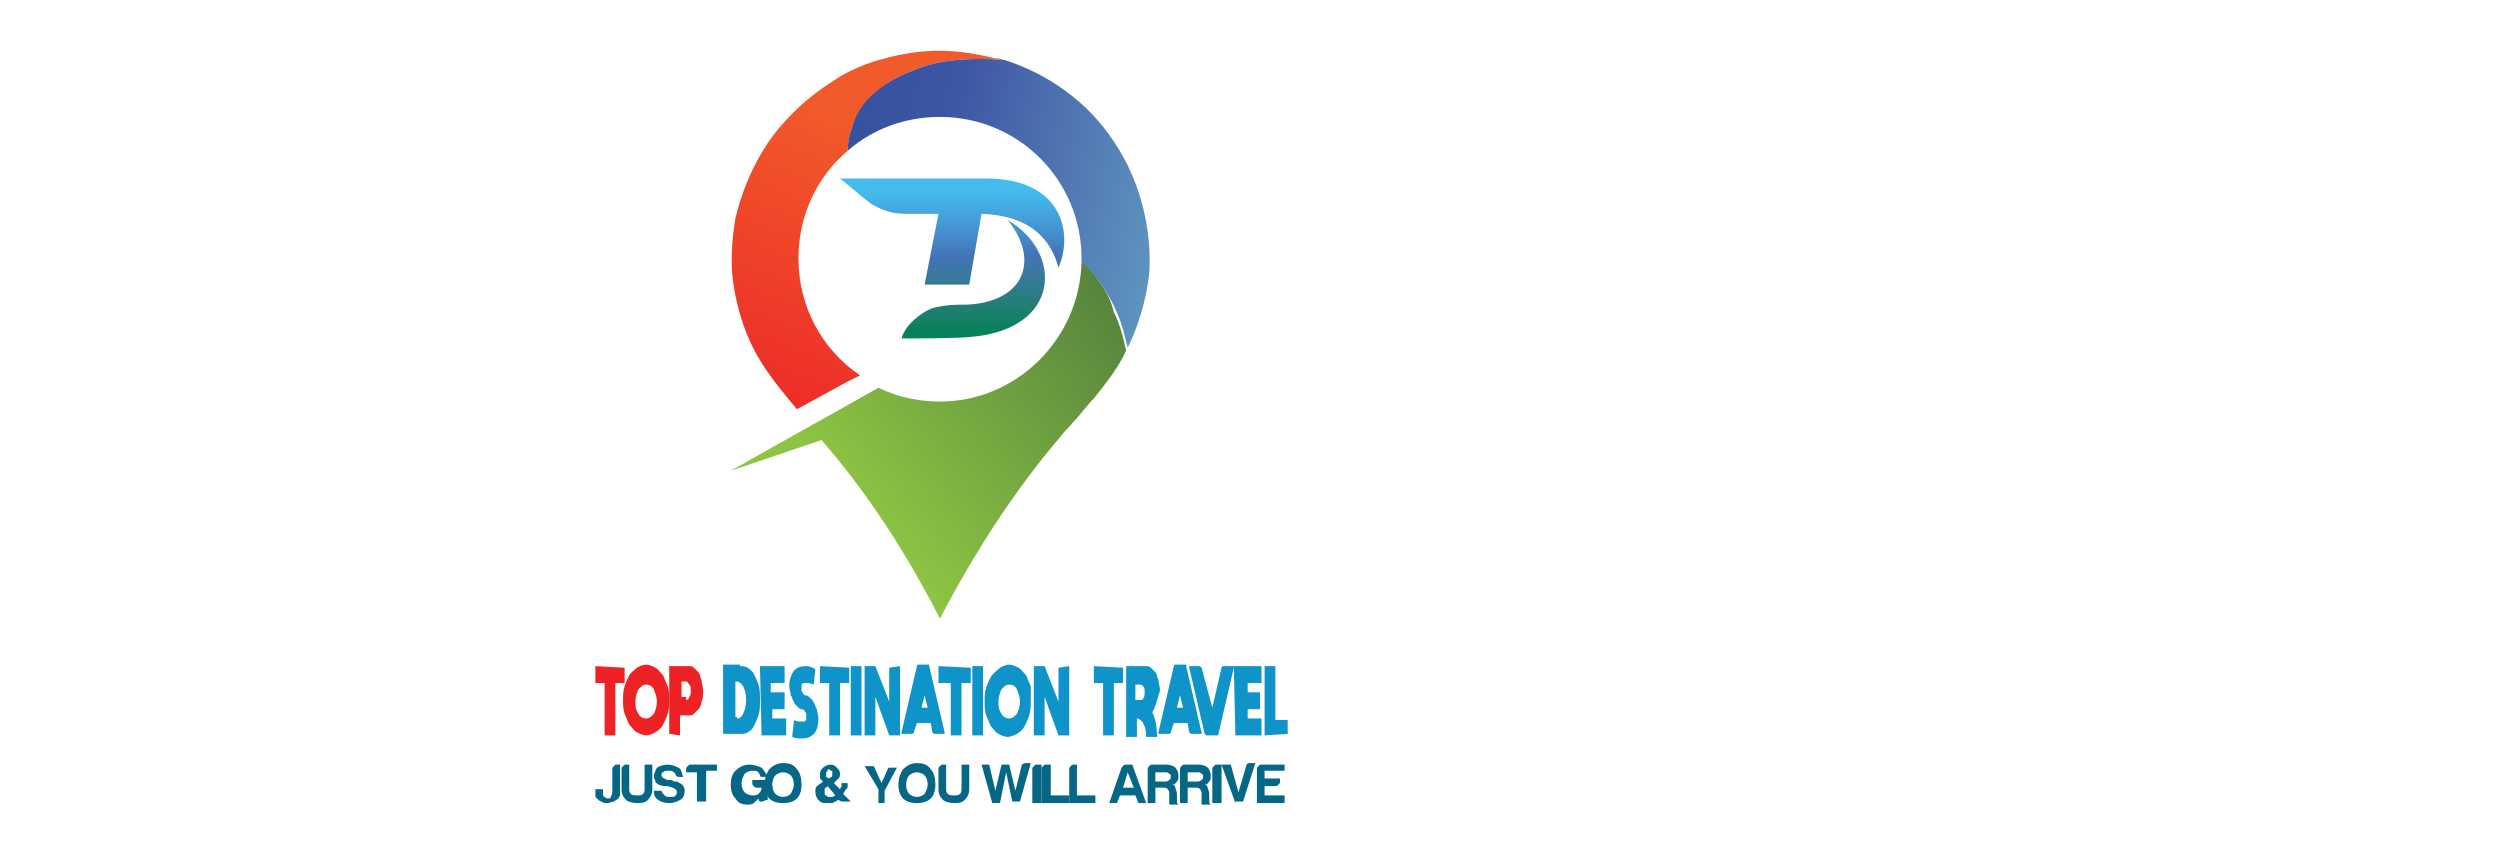 <?xml version="1.0" encoding="utf-8"?>
<!-- Generator: Adobe Illustrator 28.0.0, SVG Export Plug-In . SVG Version: 6.00 Build 0)  -->
<svg version="1.1" id="Layer_1" xmlns="http://www.w3.org/2000/svg" xmlns:xlink="http://www.w3.org/1999/xlink" x="0px" y="0px"
	 viewBox="0 0 162.5 56" style="enable-background:new 0 0 162.5 56;" xml:space="preserve">
<style type="text/css">
	.st0{fill:url(#SVGID_1_);}
	.st1{fill:url(#SVGID_00000161591744252635241470000011608341136451785605_);}
	.st2{fill:url(#SVGID_00000120530756914766152720000012401995348878179225_);}
	.st3{fill:#ED2224;}
	.st4{fill:#0F94C9;}
	.st5{fill:#066685;}
	.st6{fill-rule:evenodd;clip-rule:evenodd;fill:url(#SVGID_00000114069069981896785910000005492735214047429554_);}
	.st7{fill-rule:evenodd;clip-rule:evenodd;fill:url(#SVGID_00000183220933205224917100000004327648973846604984_);}
</style>
<g>
	<g>
		<linearGradient id="SVGID_1_" gradientUnits="userSpaceOnUse" x1="56.784" y1="8.059" x2="47.632" y2="29.855">
			<stop  offset="0" style="stop-color:#F15B2B"/>
			<stop  offset="1" style="stop-color:#EC2227"/>
		</linearGradient>
		<path class="st0" d="M51.9,16.8c0-2.8,1.2-5.3,3.2-7c0-0.6,0.2-1.3,0.4-1.9c0.7-1.6,2.2-2.7,3.8-3.3C60,4.3,60.7,4.1,61.4,4
			c1.3-0.2,2.6-0.2,3.8-0.1c-0.2-0.1-0.3-0.1-0.5-0.1c-1.2-0.3-2.4-0.5-3.6-0.5l0,0l0,0c0,0-0.1,0-0.1,0c-1.2,0-2.4,0.2-3.5,0.5
			c-1.2,0.3-2.4,0.8-3.4,1.5c-1.6,1-3.1,2.4-4.2,4c-1,1.5-1.7,3.2-2.1,4.9c-0.2,1.2-0.3,2.4-0.2,3.7c0.2,1.8,0.7,3.5,1.5,5
			c0.7,1.3,1.7,2.5,2.7,3.7l3.3-1.8l0.8-0.4C53.4,22.7,51.9,19.9,51.9,16.8z"/>
		
			<linearGradient id="SVGID_00000178179808477136556090000000920798574541264786_" gradientUnits="userSpaceOnUse" x1="56.329" y1="33.624" x2="73.152" y2="19.885">
			<stop  offset="0" style="stop-color:#8DC443"/>
			<stop  offset="1" style="stop-color:#56843D"/>
		</linearGradient>
		<path style="fill:url(#SVGID_00000178179808477136556090000000920798574541264786_);" d="M71.4,18.2c-0.3-0.4-0.7-0.9-1.1-1.2
			c-0.1,5-4.2,9.1-9.2,9.1c-1.4,0-2.8-0.3-4-0.9c-2.8,1.6-6.1,3.4-9.6,5.4l5.9-2c2.6,3,4.9,6.4,6.9,10.1c0.3,0.5,0.5,1,0.8,1.5
			c2.3-4.4,4.9-8.4,7.9-11.9c0.2-0.3,0.5-0.5,0.7-0.8c0.5-0.5,0.9-1.1,1.4-1.6c0.8-1,1.5-1.9,2-2.9c0-0.1,0.1-0.2,0.1-0.2
			c-0.2-0.9-0.4-1.7-0.8-2.5C72.2,19.4,71.8,18.8,71.4,18.2z"/>
		
			<linearGradient id="SVGID_00000062180001409486767430000016206291968450989488_" gradientUnits="userSpaceOnUse" x1="81.04" y1="15.72" x2="39.239" y2="6.988">
			<stop  offset="0" style="stop-color:#6BABCA"/>
			<stop  offset="0.478" style="stop-color:#3E56A3"/>
			<stop  offset="1" style="stop-color:#224896"/>
		</linearGradient>
		<path style="fill:url(#SVGID_00000062180001409486767430000016206291968450989488_);" d="M72.4,9.2c-1.7-2.6-4.3-4.4-7.1-5.3
			C64,3.8,62.7,3.8,61.4,4c-0.7,0.1-1.4,0.3-2.1,0.6c-1.6,0.6-3.2,1.7-3.8,3.3c-0.2,0.6-0.4,1.2-0.4,1.9c1.6-1.4,3.7-2.2,6-2.2
			c5.1,0,9.2,4.1,9.2,9.2c0,0.1,0,0.1,0,0.2c0.4,0.4,0.8,0.8,1.1,1.2c0.4,0.6,0.8,1.2,1.1,1.9c0.4,0.8,0.6,1.7,0.8,2.5
			c0.7-1.4,1.2-3.1,1.4-4.8C74.9,14.9,74.1,11.7,72.4,9.2z"/>
	</g>
	<g>
		<g>
			<path class="st3" d="M40.6,43.4v0.9c0,0,0,0,0,0.1c0,0,0,0,0,0h-0.6v3.3c0,0,0,0,0,0.1c0,0,0,0,0,0h-0.7c0,0,0,0,0,0
				c0,0,0,0,0-0.1v-3.3h-0.6c0,0,0,0,0,0c0,0,0,0,0-0.1v-0.9c0,0,0,0,0-0.1c0,0,0,0,0,0L40.6,43.4C40.5,43.3,40.5,43.3,40.6,43.4
				C40.6,43.4,40.6,43.4,40.6,43.4z"/>
			<path class="st3" d="M41.4,43.4c0.2-0.1,0.4-0.2,0.6-0.2c0.2,0,0.4,0.1,0.6,0.2c0.2,0.1,0.3,0.3,0.5,0.5c0.1,0.2,0.2,0.5,0.3,0.7
				c0.1,0.3,0.1,0.6,0.1,0.9c0,0.3,0,0.6-0.1,0.9c-0.1,0.3-0.2,0.5-0.3,0.7c-0.1,0.2-0.3,0.4-0.5,0.5c-0.2,0.1-0.4,0.2-0.6,0.2
				c-0.2,0-0.4-0.1-0.6-0.2c-0.2-0.1-0.3-0.3-0.5-0.5c-0.1-0.2-0.2-0.5-0.3-0.7c-0.1-0.3-0.1-0.6-0.1-0.9c0-0.3,0-0.6,0.1-0.9
				c0.1-0.3,0.2-0.5,0.3-0.7C41,43.7,41.2,43.6,41.4,43.4z M41.5,46.4c0.1,0.2,0.3,0.3,0.5,0.3c0.2,0,0.3-0.1,0.5-0.3
				c0.1-0.2,0.2-0.5,0.2-0.8c0-0.3-0.1-0.5-0.2-0.8c-0.1-0.2-0.3-0.3-0.5-0.3c-0.2,0-0.3,0.1-0.5,0.3c-0.1,0.2-0.2,0.5-0.2,0.8
				C41.3,45.9,41.3,46.1,41.5,46.4z"/>
			<path class="st3" d="M43.5,47.7v-4.3c0,0,0,0,0-0.1c0,0,0,0,0,0h1.3c0.1,0,0.2,0,0.3,0.1c0.1,0.1,0.2,0.2,0.3,0.3
				c0.1,0.1,0.1,0.3,0.2,0.5c0,0.2,0.1,0.4,0.1,0.7c0,0.3,0,0.5-0.1,0.7c0,0.2-0.1,0.4-0.2,0.5c-0.1,0.1-0.2,0.2-0.3,0.3
				c-0.1,0.1-0.2,0.1-0.3,0.1h-0.6v1.2c0,0,0,0,0,0.1c0,0,0,0,0,0L43.5,47.7C43.5,47.8,43.5,47.8,43.5,47.7
				C43.5,47.8,43.5,47.7,43.5,47.7z M44.6,45.5c0.1,0,0.2-0.1,0.2-0.2c0.1-0.1,0.1-0.2,0.1-0.4c0-0.2,0-0.3-0.1-0.4
				c-0.1-0.1-0.1-0.2-0.2-0.2h-0.3c0,0,0,0,0,0v1c0,0,0,0,0,0H44.6z"/>
			<path class="st4" d="M48.1,43.3c0.2,0,0.3,0,0.5,0.1c0.1,0.1,0.3,0.2,0.4,0.4c0.1,0.2,0.2,0.4,0.3,0.7c0.1,0.3,0.1,0.6,0.1,1
				c0,0.4,0,0.7-0.1,1c-0.1,0.3-0.2,0.5-0.3,0.7c-0.1,0.2-0.2,0.3-0.4,0.4c-0.1,0.1-0.3,0.1-0.5,0.1H47c0,0,0,0,0,0c0,0,0,0,0-0.1
				v-4.3c0,0,0,0,0-0.1c0,0,0,0,0,0H48.1z M47.9,46.7c0.2,0,0.3-0.1,0.4-0.3c0.1-0.2,0.2-0.5,0.2-0.9c0-0.4-0.1-0.7-0.2-0.9
				c-0.1-0.2-0.3-0.3-0.4-0.3h-0.1c0,0,0,0,0,0v2.3c0,0,0,0,0,0H47.9z"/>
			<path class="st4" d="M49.5,47.8C49.4,47.8,49.4,47.8,49.5,47.8C49.4,47.8,49.4,47.7,49.5,47.8l-0.1-4.4c0,0,0,0,0-0.1
				c0,0,0,0,0,0h1.6c0,0,0,0,0,0c0,0,0,0,0,0.1v0.9c0,0,0,0,0,0.1c0,0,0,0,0,0h-0.9V45H51c0,0,0,0,0,0c0,0,0,0,0,0.1V46
				c0,0,0,0,0,0.1c0,0,0,0,0,0h-0.8v0.6h0.9c0,0,0,0,0,0c0,0,0,0,0,0.1v0.9c0,0,0,0,0,0.1c0,0,0,0,0,0H49.5z"/>
			<path class="st4" d="M53,43.5l-0.1,0.9c0,0,0,0,0,0.1c0,0,0,0,0,0c-0.2-0.1-0.4-0.1-0.5-0.1c-0.1,0-0.1,0-0.2,0
				c0,0-0.1,0.1-0.1,0.1c0,0,0,0.1,0,0.1c0,0,0,0.1,0,0.1c0,0,0,0.1,0,0.1c0,0,0,0.1,0,0.1c0,0.1,0.1,0.1,0.1,0.2
				c0.1,0.1,0.1,0.1,0.2,0.1c0.1,0,0.2,0.1,0.3,0.2c0.1,0.1,0.2,0.2,0.2,0.3c0.1,0.1,0.1,0.3,0.2,0.4c0,0.2,0.1,0.4,0.1,0.6
				c0,0.4-0.1,0.8-0.3,1c-0.2,0.2-0.4,0.3-0.8,0.3c-0.2,0-0.4,0-0.6-0.1c0,0,0,0,0,0c0,0,0,0,0-0.1l0.1-0.9c0,0,0,0,0-0.1
				c0,0,0,0,0,0c0.2,0.1,0.3,0.1,0.5,0.1c0.1,0,0.1,0,0.2,0c0,0,0.1-0.1,0.1-0.1c0,0,0-0.1,0-0.1c0,0,0-0.1,0-0.1c0,0,0-0.1,0-0.1
				c0,0,0-0.1,0-0.1c0-0.1-0.1-0.1-0.1-0.2c-0.1-0.1-0.1-0.1-0.2-0.1c-0.1,0-0.2-0.1-0.3-0.2c-0.1-0.1-0.2-0.2-0.2-0.3
				c-0.1-0.1-0.1-0.3-0.2-0.4c0-0.2-0.1-0.4-0.1-0.6c0-0.4,0.1-0.7,0.3-1c0.2-0.2,0.4-0.3,0.8-0.3C52.5,43.3,52.7,43.3,53,43.5
				C52.9,43.4,52.9,43.4,53,43.5C53,43.4,53,43.5,53,43.5z"/>
			<path class="st4" d="M55.2,43.4v0.9c0,0,0,0,0,0.1c0,0,0,0,0,0h-0.6v3.3c0,0,0,0,0,0.1c0,0,0,0,0,0h-0.7c0,0,0,0,0,0
				c0,0,0,0,0-0.1v-3.3h-0.6c0,0,0,0,0,0c0,0,0,0,0-0.1v-0.9c0,0,0,0,0-0.1c0,0,0,0,0,0L55.2,43.4C55.1,43.3,55.1,43.3,55.2,43.4
				C55.2,43.4,55.2,43.4,55.2,43.4z"/>
			<path class="st4" d="M56,47.8h-0.7c0,0,0,0,0,0c0,0,0,0,0-0.1v-4.3c0,0,0,0,0-0.1c0,0,0,0,0,0H56c0,0,0,0,0,0c0,0,0,0,0,0.1
				L56,47.8C56,47.7,56,47.8,56,47.8C56,47.8,56,47.8,56,47.8z"/>
			<path class="st4" d="M57.8,43.4C57.8,43.4,57.8,43.4,57.8,43.4C57.8,43.3,57.8,43.3,57.8,43.4l0.7-0.1c0,0,0,0,0,0c0,0,0,0,0,0.1
				v4.3c0,0,0,0,0,0.1c0,0,0,0,0,0h-0.7c0,0,0,0,0,0l-0.9-2.5v2.4c0,0,0,0,0,0.1c0,0,0,0,0,0h-0.7c0,0,0,0,0,0c0,0,0,0,0-0.1v-4.3
				c0,0,0,0,0-0.1c0,0,0,0,0,0h0.7c0,0,0,0,0,0l0.9,2.3V43.4z"/>
			<path class="st4" d="M60.4,43.3C60.4,43.3,60.4,43.3,60.4,43.3l1,4.3c0,0,0,0,0,0v0c0,0,0,0,0,0.1c0,0,0,0,0,0h-0.7
				c0,0,0,0-0.1-0.1l-0.1-0.6h-0.9l-0.2,0.6c0,0,0,0.1-0.1,0.1h-0.7c0,0,0,0,0,0c0,0,0,0,0-0.1v0c0,0,0,0,0,0l1-4.3
				c0,0,0-0.1,0.1-0.1H60.4z M59.9,46h0.4l-0.2-0.8L59.9,46z"/>
			<path class="st4" d="M63.1,43.4v0.9c0,0,0,0,0,0.1c0,0,0,0,0,0h-0.6v3.3c0,0,0,0,0,0.1c0,0,0,0,0,0h-0.7c0,0,0,0,0,0
				c0,0,0,0,0-0.1v-3.3H61c0,0,0,0,0,0c0,0,0,0,0-0.1v-0.9c0,0,0,0,0-0.1c0,0,0,0,0,0L63.1,43.4C63.1,43.3,63.1,43.3,63.1,43.4
				C63.1,43.4,63.1,43.4,63.1,43.4z"/>
			<path class="st4" d="M63.9,47.8h-0.7c0,0,0,0,0,0c0,0,0,0,0-0.1v-4.3c0,0,0,0,0-0.1c0,0,0,0,0,0h0.7c0,0,0,0,0,0c0,0,0,0,0,0.1
				L63.9,47.8C64,47.7,64,47.8,63.9,47.8C63.9,47.8,63.9,47.8,63.9,47.8z"/>
			<path class="st4" d="M65,43.4c0.2-0.1,0.4-0.2,0.6-0.2c0.2,0,0.4,0.1,0.6,0.2c0.2,0.1,0.3,0.3,0.5,0.5c0.1,0.2,0.2,0.5,0.3,0.7
				C67,45,67,45.3,67,45.6c0,0.3,0,0.6-0.1,0.9c-0.1,0.3-0.2,0.5-0.3,0.7c-0.1,0.2-0.3,0.4-0.5,0.5c-0.2,0.1-0.4,0.2-0.6,0.2
				c-0.2,0-0.4-0.1-0.6-0.2c-0.2-0.1-0.3-0.3-0.5-0.5c-0.1-0.2-0.2-0.5-0.3-0.7c-0.1-0.3-0.1-0.6-0.1-0.9c0-0.3,0-0.6,0.1-0.9
				c0.1-0.3,0.2-0.5,0.3-0.7C64.6,43.7,64.8,43.6,65,43.4z M65.1,46.4c0.1,0.2,0.3,0.3,0.5,0.3c0.2,0,0.3-0.1,0.5-0.3
				c0.1-0.2,0.2-0.5,0.2-0.8c0-0.3-0.1-0.5-0.2-0.8c-0.1-0.2-0.3-0.3-0.5-0.3c-0.2,0-0.3,0.1-0.5,0.3c-0.1,0.2-0.2,0.5-0.2,0.8
				C64.9,45.9,64.9,46.1,65.1,46.4z"/>
			<path class="st4" d="M68.8,43.4C68.8,43.4,68.8,43.4,68.8,43.4C68.8,43.3,68.8,43.3,68.8,43.4l0.7-0.1c0,0,0,0,0,0c0,0,0,0,0,0.1
				v4.3c0,0,0,0,0,0.1c0,0,0,0,0,0h-0.7c0,0,0,0,0,0l-0.9-2.5v2.4c0,0,0,0,0,0.1c0,0,0,0,0,0h-0.7c0,0,0,0,0,0c0,0,0,0,0-0.1v-4.3
				c0,0,0,0,0-0.1c0,0,0,0,0,0h0.7c0,0,0,0,0,0l0.9,2.3V43.4z"/>
			<path class="st4" d="M73,43.4v0.9c0,0,0,0,0,0.1c0,0,0,0,0,0h-0.6v3.3c0,0,0,0,0,0.1c0,0,0,0,0,0h-0.7c0,0,0,0,0,0c0,0,0,0,0-0.1
				v-3.3h-0.6c0,0,0,0,0,0c0,0,0,0,0-0.1v-0.9c0,0,0,0,0-0.1c0,0,0,0,0,0L73,43.4C72.9,43.3,72.9,43.3,73,43.4
				C72.9,43.4,73,43.4,73,43.4z"/>
			<path class="st4" d="M74.9,46.3c0.2,0.4,0.3,0.9,0.3,1.5c0,0,0,0,0,0.1c0,0,0,0,0,0h-0.7c0,0,0,0,0,0c0,0,0,0,0-0.1
				c0-0.4-0.1-0.6-0.2-0.8c-0.1-0.2-0.3-0.3-0.4-0.3v1.1c0,0,0,0,0,0.1c0,0,0,0,0,0h-0.7c0,0,0,0,0,0c0,0,0,0,0-0.1v-4.4
				c0,0,0,0,0-0.1c0,0,0,0,0,0h1.3c0.1,0,0.2,0,0.3,0.1c0.1,0.1,0.2,0.2,0.3,0.3c0.1,0.1,0.1,0.3,0.2,0.5c0,0.2,0.1,0.4,0.1,0.7
				C75.2,45.5,75.1,46,74.9,46.3z M73.8,44.5v1c0,0,0,0,0,0h0.3c0.1,0,0.2,0,0.2-0.1c0.1-0.1,0.1-0.2,0.1-0.4c0-0.2,0-0.3-0.1-0.4
				c-0.1-0.1-0.1-0.1-0.2-0.1L73.8,44.5C73.8,44.5,73.8,44.5,73.8,44.5z"/>
			<path class="st4" d="M77.1,43.3C77.1,43.3,77.1,43.3,77.1,43.3l1,4.3c0,0,0,0,0,0v0c0,0,0,0,0,0.1c0,0,0,0,0,0h-0.7
				c0,0,0,0-0.1-0.1l-0.1-0.6h-0.9l-0.2,0.6c0,0,0,0.1-0.1,0.1h-0.7c0,0,0,0,0,0c0,0,0,0,0-0.1v0c0,0,0,0,0,0l1-4.3
				c0,0,0-0.1,0.1-0.1H77.1z M76.5,46h0.4l-0.2-0.8L76.5,46z"/>
			<path class="st4" d="M78.8,46l0.6-2.6c0,0,0-0.1,0.1-0.1h0.7c0,0,0,0,0,0c0,0,0,0,0,0.1v0c0,0,0,0,0,0l-1,4.3c0,0,0,0.1-0.1,0.1
				h-0.7c0,0,0,0-0.1-0.1l-1-4.3c0,0,0,0,0,0v0c0,0,0,0,0-0.1c0,0,0,0,0,0h0.7c0,0,0,0,0.1,0.1L78.8,46z"/>
			<path class="st4" d="M80.3,47.8C80.3,47.8,80.3,47.8,80.3,47.8C80.3,47.8,80.3,47.7,80.3,47.8l-0.1-4.4c0,0,0,0,0-0.1
				c0,0,0,0,0,0H82c0,0,0,0,0,0c0,0,0,0,0,0.1v0.9c0,0,0,0,0,0.1c0,0,0,0,0,0h-0.9V45h0.8c0,0,0,0,0,0c0,0,0,0,0,0.1V46
				c0,0,0,0,0,0.1c0,0,0,0,0,0h-0.8v0.6H82c0,0,0,0,0,0c0,0,0,0,0,0.1v0.9c0,0,0,0,0,0.1c0,0,0,0,0,0H80.3z"/>
			<path class="st4" d="M83.8,47.7C83.8,47.7,83.8,47.8,83.8,47.7C83.8,47.8,83.7,47.8,83.8,47.7l-1.6,0.1c0,0,0,0,0,0
				c0,0,0,0,0-0.1v-4.3c0,0,0,0,0-0.1c0,0,0,0,0,0h0.7c0,0,0,0,0,0c0,0,0,0,0,0.1v3.4h0.8c0,0,0,0,0,0c0,0,0,0,0,0.1V47.7z"/>
		</g>
		<g>
			<path class="st5" d="M38.7,51.3h0.5v0.3c0,0.1,0,0.2,0.1,0.2c0,0,0.1,0.1,0.2,0.1c0.1,0,0.2,0,0.2-0.1c0,0,0.1-0.2,0.1-0.3V50
				c0-0.1,0-0.1,0.1-0.2c0.1-0.1,0.1-0.1,0.2-0.1h0.2v1.7c0,0.2,0,0.3,0,0.3c0,0.1-0.1,0.1-0.1,0.2c-0.1,0.1-0.2,0.1-0.3,0.2
				c-0.1,0-0.3,0.1-0.4,0.1c-0.2,0-0.3,0-0.4-0.1c-0.1,0-0.2-0.1-0.3-0.2c-0.1-0.1-0.1-0.1-0.1-0.2c0-0.1,0-0.2,0-0.4V51.3z"/>
			<path class="st5" d="M40.9,49.7v1.5c0,0.2,0,0.3,0.1,0.4c0.1,0.1,0.2,0.1,0.4,0.1c0.2,0,0.3,0,0.4-0.1c0.1-0.1,0.1-0.2,0.1-0.4
				v-1.5h0.5v1.6c0,0.3-0.1,0.5-0.3,0.7c-0.2,0.2-0.4,0.2-0.7,0.2c-0.3,0-0.6-0.1-0.7-0.2c-0.2-0.2-0.3-0.4-0.3-0.7V50
				c0-0.1,0-0.1,0.1-0.2c0.1-0.1,0.1-0.1,0.2-0.1H40.9z"/>
			<path class="st5" d="M42.5,51.4H43c0,0.1,0.1,0.2,0.2,0.3c0.1,0.1,0.2,0.1,0.4,0.1c0.1,0,0.3,0,0.3-0.1c0.1-0.1,0.1-0.1,0.1-0.2
				c0-0.2-0.2-0.3-0.6-0.4l0,0l-0.1,0C43,51.1,42.8,51,42.8,51c-0.1-0.1-0.2-0.1-0.2-0.2c0-0.1-0.1-0.2-0.1-0.3
				c0-0.2,0.1-0.4,0.2-0.6c0.2-0.1,0.4-0.2,0.7-0.2c0.3,0,0.5,0.1,0.7,0.2c0.2,0.1,0.2,0.3,0.3,0.6h-0.3c-0.1,0-0.2-0.1-0.2-0.2
				c0,0-0.1-0.1-0.1-0.1c-0.1-0.1-0.2-0.1-0.4-0.1c-0.1,0-0.2,0-0.3,0.1C43,50.2,43,50.3,43,50.4c0,0.1,0.1,0.2,0.4,0.3
				c0.1,0,0.1,0,0.2,0c0.1,0,0.2,0.1,0.2,0.1c0.1,0,0.1,0,0.2,0c0.1,0,0.1,0.1,0.2,0.1c0.1,0.1,0.2,0.1,0.2,0.2
				c0.1,0.1,0.1,0.2,0.1,0.3c0,0.3-0.1,0.5-0.3,0.6c-0.2,0.1-0.4,0.2-0.7,0.2c-0.3,0-0.6-0.1-0.7-0.2C42.6,51.9,42.5,51.7,42.5,51.4
				z"/>
			<path class="st5" d="M45.3,52.2v-2h-0.7V50c0-0.1,0-0.1,0.1-0.2c0.1-0.1,0.1-0.1,0.2-0.1h1.7v0.4h-0.7v2H45.3z"/>
			<path class="st5" d="M49.3,51.9c-0.1,0.1-0.2,0.2-0.3,0.3c-0.1,0.1-0.3,0.1-0.4,0.1c-0.4,0-0.6-0.1-0.8-0.4
				c-0.2-0.2-0.3-0.5-0.3-0.9c0-0.4,0.1-0.7,0.3-0.9c0.2-0.2,0.5-0.4,0.9-0.4c0.3,0,0.6,0.1,0.8,0.2c0.2,0.2,0.3,0.4,0.4,0.6h-0.3
				c-0.1,0-0.2,0-0.2-0.1c0-0.1-0.1-0.1-0.1-0.2c-0.1-0.1-0.2-0.1-0.4-0.1c-0.2,0-0.4,0.1-0.5,0.2c-0.1,0.2-0.2,0.4-0.2,0.6
				c0,0.3,0.1,0.5,0.2,0.6c0.1,0.1,0.3,0.2,0.5,0.2c0.2,0,0.3,0,0.4-0.1c0.1-0.1,0.2-0.2,0.2-0.4h-0.3c-0.1,0-0.1,0-0.2-0.1
				c-0.1-0.1-0.1-0.1-0.1-0.2v-0.2h1v1.3h-0.1C49.4,52.2,49.3,52.1,49.3,51.9L49.3,51.9z"/>
			<path class="st5" d="M49.7,51c0-0.4,0.1-0.7,0.3-1c0.2-0.2,0.5-0.4,0.9-0.4c0.4,0,0.7,0.1,0.9,0.4c0.2,0.2,0.3,0.6,0.3,1
				c0,0.4-0.1,0.7-0.3,0.9c-0.2,0.2-0.5,0.3-0.9,0.3c-0.4,0-0.7-0.1-0.9-0.3C49.8,51.7,49.7,51.4,49.7,51z M50.2,51
				c0,0.3,0.1,0.5,0.2,0.6c0.1,0.1,0.3,0.2,0.5,0.2c0.2,0,0.4-0.1,0.5-0.2c0.1-0.2,0.2-0.4,0.2-0.6c0-0.3-0.1-0.5-0.2-0.6
				c-0.1-0.1-0.3-0.2-0.5-0.2c-0.2,0-0.4,0.1-0.5,0.2C50.3,50.5,50.2,50.7,50.2,51z"/>
			<path class="st5" d="M53.5,50.8l-0.1-0.1c-0.1-0.1-0.1-0.1-0.1-0.2c0-0.1,0-0.1,0-0.2c0-0.2,0.1-0.3,0.2-0.4
				c0.1-0.1,0.3-0.2,0.5-0.2c0.2,0,0.3,0.1,0.4,0.2c0.1,0.1,0.2,0.2,0.2,0.4c0,0.1,0,0.2-0.1,0.3c-0.1,0.1-0.2,0.2-0.3,0.3l0.4,0.4
				c0-0.1,0.1-0.1,0.1-0.2c0-0.1,0-0.2,0-0.2h0.3c0.1,0,0.1,0,0.1,0.1s0,0.1,0,0.1c0,0.1,0,0.1-0.1,0.2c-0.1,0.1-0.1,0.2-0.2,0.3
				l0.5,0.5h-0.6L54.5,52c-0.1,0-0.1,0.1-0.2,0.1c-0.1,0-0.1,0.1-0.2,0.1c-0.2,0-0.3,0-0.5,0c-0.2,0-0.3-0.1-0.4-0.2
				c-0.1-0.1-0.2-0.3-0.2-0.5c0-0.2,0-0.3,0.1-0.4C53.2,51,53.4,50.9,53.5,50.8z M53.8,51.1l-0.1,0.1c-0.1,0-0.1,0.1-0.1,0.1
				c0,0.1,0,0.1,0,0.2c0,0.1,0,0.2,0.1,0.2c0.1,0.1,0.1,0.1,0.2,0.1c0.1,0,0.1,0,0.2,0c0.1,0,0.1-0.1,0.2-0.1L53.8,51.1z M53.9,50.6
				L53.9,50.6c0.1-0.1,0.2-0.1,0.2-0.2c0,0,0-0.1,0-0.2s0-0.1-0.1-0.1c0,0-0.1-0.1-0.1-0.1c-0.1,0-0.1,0-0.1,0.1
				c0,0-0.1,0.1-0.1,0.1c0,0,0,0.1,0,0.1c0,0,0,0,0,0.1c0,0,0,0,0,0.1L53.9,50.6z"/>
			<path class="st5" d="M57.6,52.2h-0.5v-0.9l-0.9-1.5h0.6l0.5,1.1l0.4-0.9c0-0.1,0.1-0.1,0.2-0.1h0.4l-0.8,1.5V52.2z"/>
			<path class="st5" d="M58.4,51c0-0.4,0.1-0.7,0.3-1c0.2-0.2,0.5-0.4,0.9-0.4c0.4,0,0.7,0.1,0.9,0.4c0.2,0.2,0.3,0.6,0.3,1
				c0,0.4-0.1,0.7-0.3,0.9c-0.2,0.2-0.5,0.3-0.9,0.3c-0.4,0-0.7-0.1-0.9-0.3C58.5,51.7,58.4,51.4,58.4,51z M58.9,51
				c0,0.3,0.1,0.5,0.2,0.6c0.1,0.1,0.3,0.2,0.5,0.2c0.2,0,0.4-0.1,0.5-0.2c0.1-0.2,0.2-0.4,0.2-0.6c0-0.3-0.1-0.5-0.2-0.6
				c-0.1-0.1-0.3-0.2-0.5-0.2c-0.2,0-0.4,0.1-0.5,0.2C59,50.5,58.9,50.7,58.9,51z"/>
			<path class="st5" d="M61.5,49.7v1.5c0,0.2,0,0.3,0.1,0.4c0.1,0.1,0.2,0.1,0.4,0.1c0.2,0,0.3,0,0.4-0.1c0.1-0.1,0.1-0.2,0.1-0.4
				v-1.5h0.5v1.6c0,0.3-0.1,0.5-0.3,0.7c-0.2,0.2-0.4,0.2-0.7,0.2s-0.6-0.1-0.7-0.2c-0.2-0.2-0.3-0.4-0.3-0.7V50
				c0-0.1,0-0.1,0.1-0.2c0.1-0.1,0.1-0.1,0.2-0.1H61.5z"/>
			<path class="st5" d="M64.5,52.2l-0.7-2.5h0.5l0.4,1.7l0.4-1.7h0.5l0.4,1.7l0.4-1.6c0-0.1,0.1-0.2,0.3-0.2H67l-0.7,2.5h-0.5
				l-0.4-1.9L65,52.2H64.5z"/>
			<path class="st5" d="M67.1,52.2V50c0-0.1,0-0.1,0.1-0.2s0.1-0.1,0.2-0.1h0.3v2.5H67.1z"/>
			<path class="st5" d="M67.7,52.2V50c0-0.1,0-0.1,0.1-0.2c0.1-0.1,0.1-0.1,0.2-0.1h0.3v2h1.2v0.5H67.7z"/>
			<path class="st5" d="M69.5,52.2V50c0-0.1,0-0.1,0.1-0.2s0.1-0.1,0.2-0.1H70v2h1.2v0.5H69.5z"/>
			<path class="st5" d="M73.2,49.7h0.4l0.9,2.5h-0.5l-0.2-0.5h-1l-0.2,0.5h-0.5l0.8-2.3C73,49.8,73,49.7,73.2,49.7z M73.3,50.2
				l-0.3,1h0.7L73.3,50.2z"/>
			<path class="st5" d="M74.6,52.2V50c0-0.1,0-0.1,0.1-0.2c0.1-0.1,0.1-0.1,0.2-0.1h0.9c0.3,0,0.5,0.1,0.6,0.2
				c0.1,0.1,0.2,0.3,0.2,0.5c0,0.2,0,0.3-0.1,0.4c-0.1,0.1-0.1,0.2-0.3,0.2c0.1,0,0.2,0.1,0.2,0.2c0,0.1,0.1,0.2,0.1,0.4l0,0.3
				c0,0,0,0.1,0,0.1c0,0,0,0.1,0,0.1c0,0.1,0,0.1,0.1,0.2H76c0,0,0-0.1,0-0.2c0-0.1,0-0.1,0-0.2l0-0.3c0-0.1,0-0.2-0.1-0.3
				c-0.1-0.1-0.1-0.1-0.3-0.1h-0.5v1H74.6z M75.1,50.8h0.6c0.1,0,0.2,0,0.3-0.1c0.1-0.1,0.1-0.1,0.1-0.2c0-0.1,0-0.2-0.1-0.2
				c-0.1-0.1-0.1-0.1-0.3-0.1h-0.6V50.8z"/>
			<path class="st5" d="M76.7,52.2V50c0-0.1,0-0.1,0.1-0.2s0.1-0.1,0.2-0.1h0.9c0.3,0,0.5,0.1,0.6,0.2c0.1,0.1,0.2,0.3,0.2,0.5
				c0,0.2,0,0.3-0.1,0.4c-0.1,0.1-0.1,0.2-0.3,0.2c0.1,0,0.2,0.1,0.2,0.2c0,0.1,0.1,0.2,0.1,0.4l0,0.3c0,0,0,0.1,0,0.1
				c0,0,0,0.1,0,0.1c0,0.1,0,0.1,0.1,0.2h-0.6c0,0,0-0.1,0-0.2c0-0.1,0-0.1,0-0.2l0-0.3c0-0.1,0-0.2-0.1-0.3
				c-0.1-0.1-0.1-0.1-0.3-0.1h-0.5v1H76.7z M77.2,50.8h0.6c0.1,0,0.2,0,0.3-0.1c0.1-0.1,0.1-0.1,0.1-0.2c0-0.1,0-0.2-0.1-0.2
				c-0.1-0.1-0.1-0.1-0.3-0.1h-0.6V50.8z"/>
			<path class="st5" d="M78.8,52.2V50c0-0.1,0-0.1,0.1-0.2c0.1-0.1,0.1-0.1,0.2-0.1h0.3v2.5H78.8z"/>
			<path class="st5" d="M80.3,52.2l-0.9-2.5H80l0.5,1.8l0.5-1.7c0-0.1,0.1-0.2,0.2-0.2h0.4l-0.8,2.5H80.3z"/>
			<path class="st5" d="M81.7,52.2V50c0-0.1,0-0.1,0.1-0.2c0.1-0.1,0.1-0.1,0.2-0.1h1.5v0.4h-1.3v0.5h1v0.2c0,0.1,0,0.1-0.1,0.2
				c-0.1,0.1-0.1,0.1-0.2,0.1h-0.7v0.6h1.3v0.5H81.7z"/>
		</g>
	</g>
	<g>
		
			<linearGradient id="SVGID_00000134960371370252133070000013151103949197070012_" gradientUnits="userSpaceOnUse" x1="61.897" y1="21.442" x2="61.897" y2="12.319">
			<stop  offset="0" style="stop-color:#08805C"/>
			<stop  offset="6.048352e-02" style="stop-color:#128064"/>
			<stop  offset="0.176" style="stop-color:#227E76"/>
			<stop  offset="0.334" style="stop-color:#347A92"/>
			<stop  offset="0.525" style="stop-color:#4474B9"/>
			<stop  offset="0.75" style="stop-color:#4499D4"/>
			<stop  offset="0.915" style="stop-color:#43B2E6"/>
			<stop  offset="1" style="stop-color:#44BCED"/>
		</linearGradient>
		<path style="fill-rule:evenodd;clip-rule:evenodd;fill:url(#SVGID_00000134960371370252133070000013151103949197070012_);" d="
			M64.1,11.6c4.9,0,5.7,3.5,4.7,5.8c-0.5-1.9-1.9-3.4-5-3.5L63,18.5h-2.9l0.9-4.6l-2.1,0c-1.1,0-1.6-0.3-2.2-0.6
			c-0.3-0.2-1-0.8-2.1-1.7L64.1,11.6z"/>
		
			<linearGradient id="SVGID_00000016772109233885638510000017995673561916676263_" gradientUnits="userSpaceOnUse" x1="63.292" y1="21.442" x2="63.292" y2="12.319">
			<stop  offset="0" style="stop-color:#08805C"/>
			<stop  offset="6.048352e-02" style="stop-color:#128064"/>
			<stop  offset="0.176" style="stop-color:#227E76"/>
			<stop  offset="0.334" style="stop-color:#347A92"/>
			<stop  offset="0.525" style="stop-color:#4474B9"/>
			<stop  offset="0.75" style="stop-color:#4499D4"/>
			<stop  offset="0.915" style="stop-color:#43B2E6"/>
			<stop  offset="1" style="stop-color:#44BCED"/>
		</linearGradient>
		<path style="fill-rule:evenodd;clip-rule:evenodd;fill:url(#SVGID_00000016772109233885638510000017995673561916676263_);" d="
			M58.6,22c0.6,0,3.5,0,4.5-0.1c5.9-0.5,6-5.5,2.4-7.6c2.1,2.6,1.1,5.3-2.6,5.5c-0.8,0-1.3,0-2.2,0.2C59.8,20.3,58.8,21.2,58.6,22z"
			/>
	</g>
</g>
</svg>
